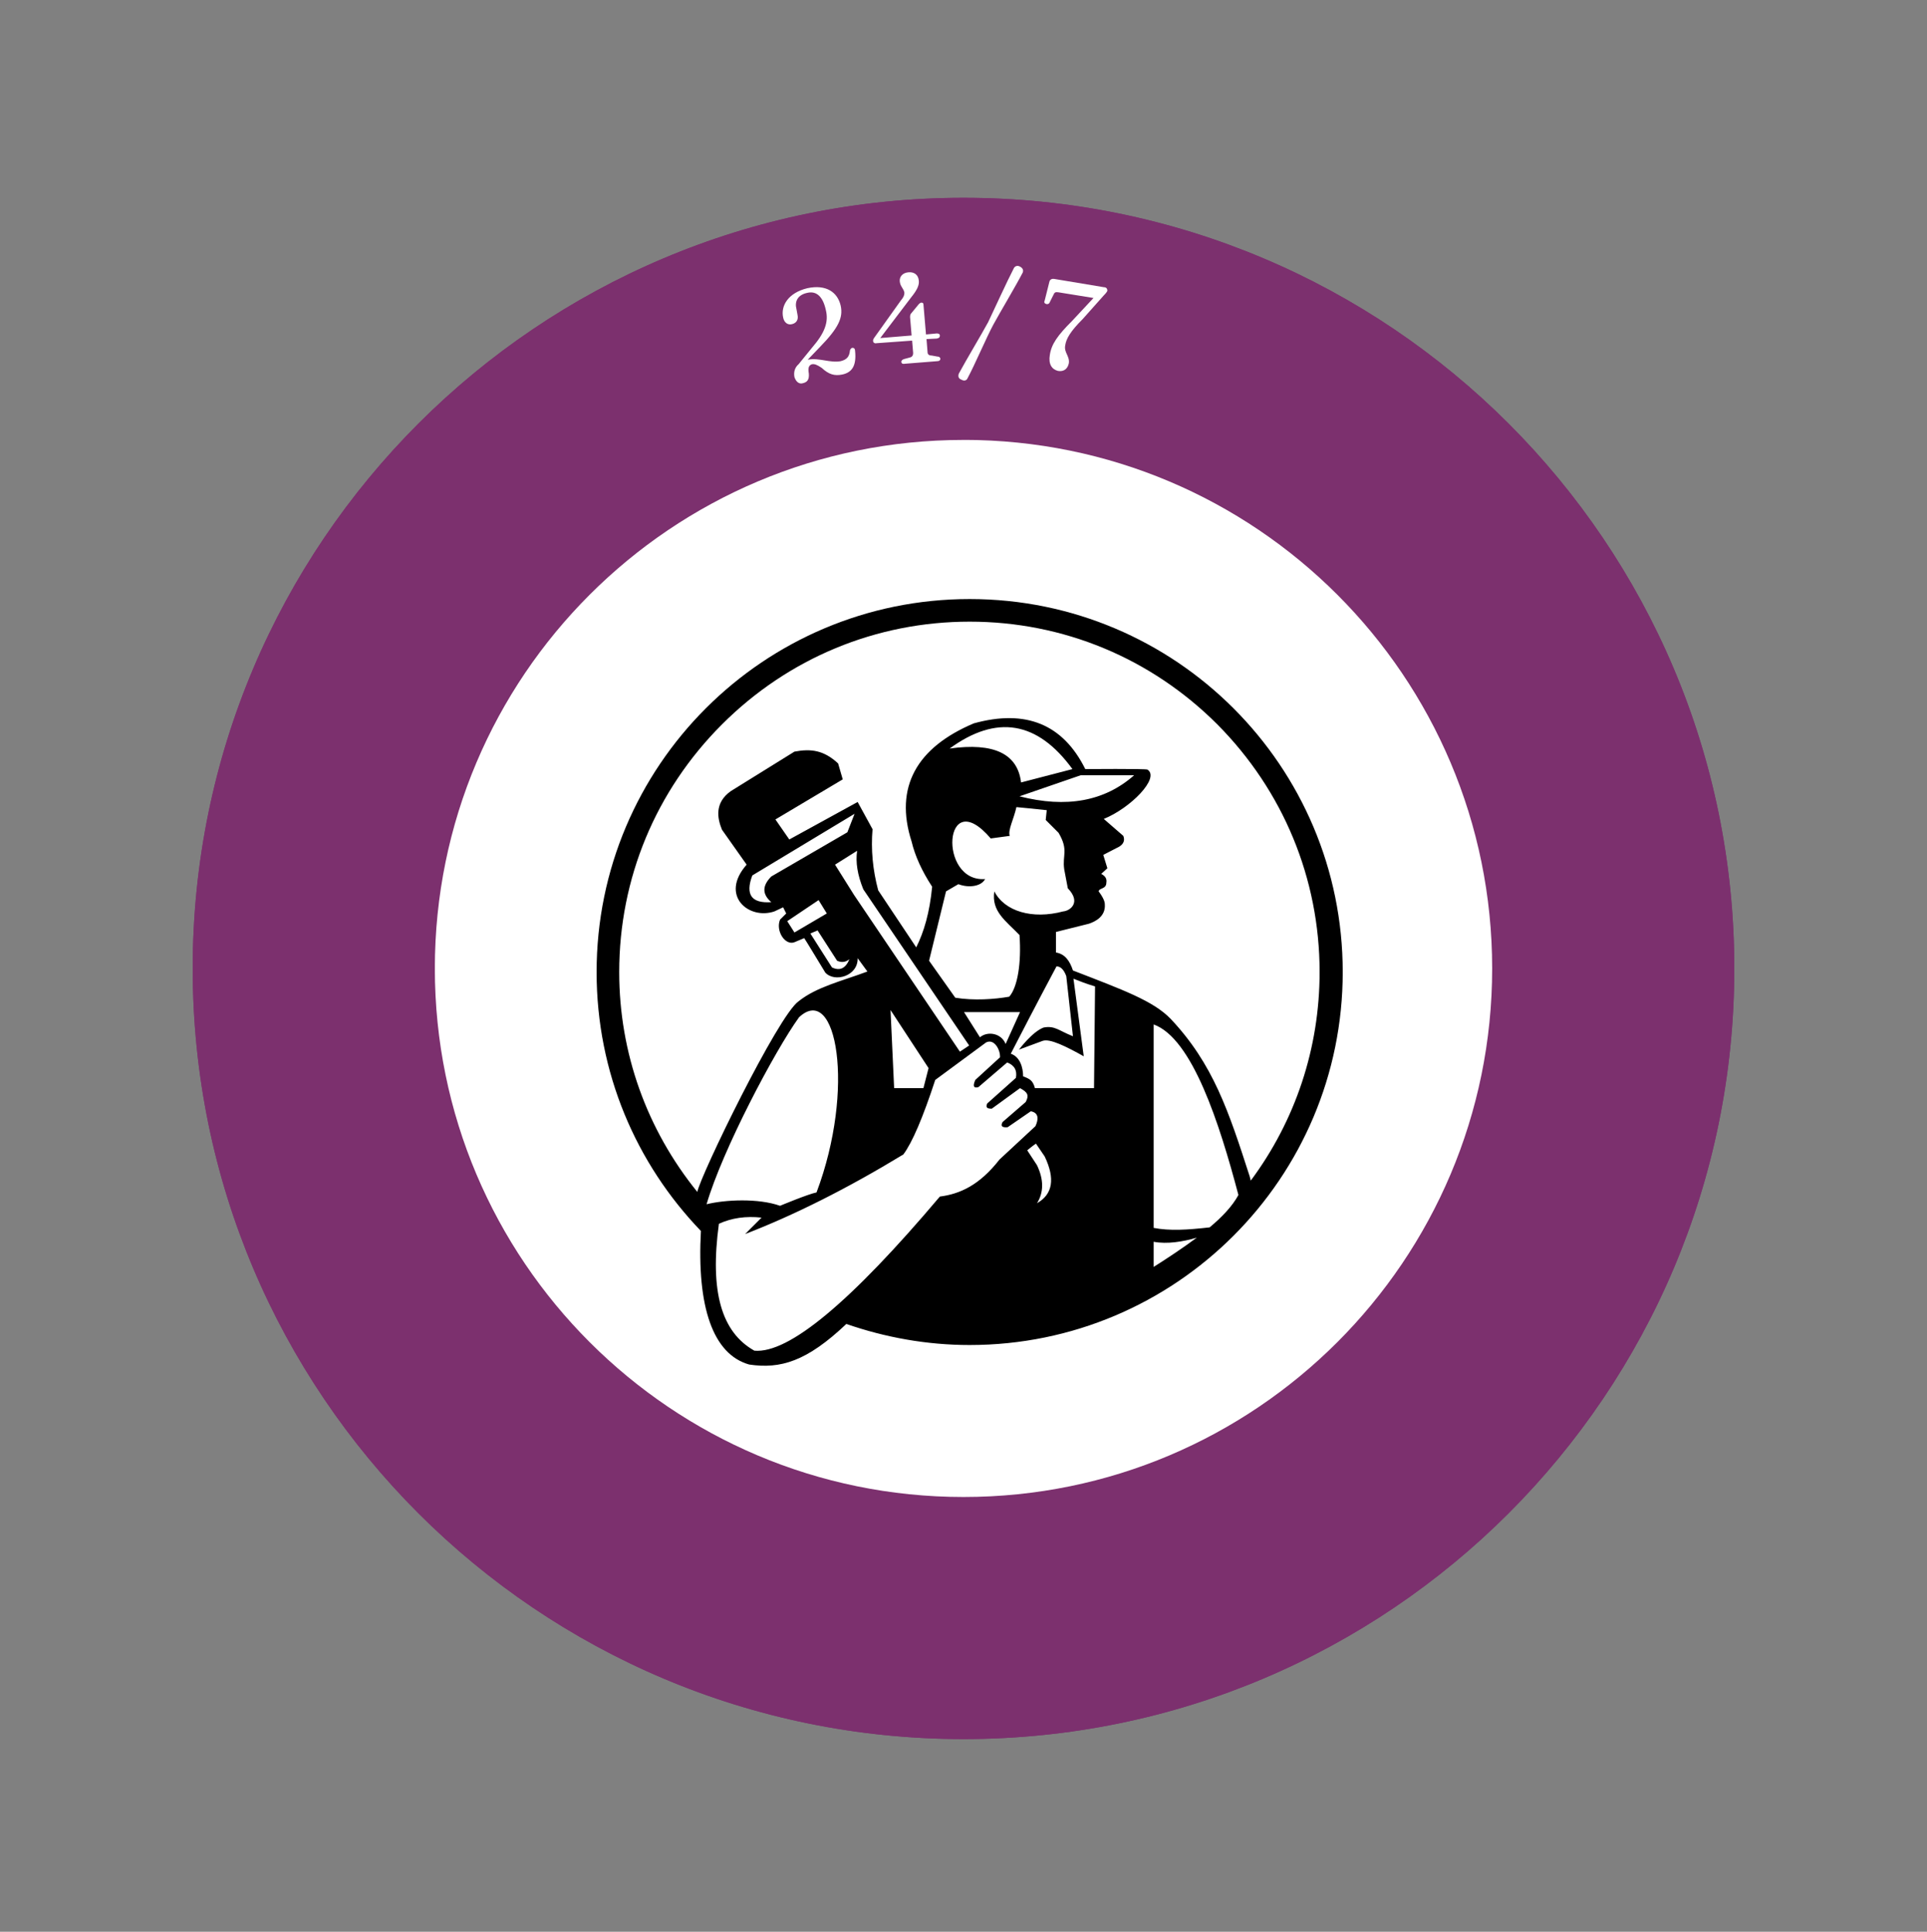 <svg version="1.2" xmlns="http://www.w3.org/2000/svg" viewBox="0 0 375 376" width="375" height="376">
	<rect x="0" y="0" width="375" height="376" fill="#808080" stroke="none"/>
	<title>main-logo-svg</title>
	<defs>
		<clipPath clipPathUnits="userSpaceOnUse" id="cp1">
			<path d="m37.5 38.5h300v300h-300z"/>
		</clipPath>
		<clipPath clipPathUnits="userSpaceOnUse" id="cp2">
			<path d="m187.5 38.5c-82.84 0-150 67.16-150 150 0 82.84 67.16 150 150 150 82.84 0 150-67.16 150-150 0-82.84-67.16-150-150-150z"/>
		</clipPath>
		<clipPath clipPathUnits="userSpaceOnUse" id="cp3">
			<path d="m84.63 85.63h205.75v205.75h-205.75z"/>
		</clipPath>
		<clipPath clipPathUnits="userSpaceOnUse" id="cp4">
			<path d="m187.5 85.63c-56.82 0-102.88 46.05-102.88 102.87 0 56.82 46.06 102.88 102.88 102.88 56.82 0 102.88-46.06 102.88-102.88 0-56.82-46.06-102.88-102.88-102.88z"/>
		</clipPath>
		<clipPath clipPathUnits="userSpaceOnUse" id="cp5">
			<path d="m116 116.55h145.43v149.45h-145.43z"/>
		</clipPath>
	</defs>
	<style>
		.s0 { fill: #7c306e } 
		.s1 { fill: none;stroke: #7c306e;stroke-width: 3 } 
		.s2 { fill: #ffffff } 
		.s3 { fill: #000000 } 
	</style>
	<g id="Clip-Path" clip-path="url(#cp1)">
		<g id="Layer">
			<g id="Clip-Path" clip-path="url(#cp2)">
				<g id="Layer">
					<path id="Layer" class="s0" d="m37.5 38.5h300v300h-300z"/>
					<path id="Layer" fill-rule="evenodd" class="s1" d="m187.5 38.5c-82.8 0-150 67.2-150 150 0 82.8 67.2 150 150 150 82.8 0 150-67.2 150-150 0-82.8-67.2-150-150-150z"/>
				</g>
			</g>
		</g>
	</g>
	<g id="Clip-Path" clip-path="url(#cp3)">
		<g id="Layer">
			<g id="Clip-Path" clip-path="url(#cp4)">
				<g id="Layer">
					<path id="Layer" class="s2" d="m84.6 85.6h205.8v205.8h-205.8z"/>
				</g>
			</g>
		</g>
	</g>
	<g id="Clip-Path" clip-path="url(#cp5)">
		<g id="Layer">
			<path id="Layer" fill-rule="evenodd" class="s3" d="m261.3 189.2c0 40.1-32.5 72.6-72.6 72.6-8.4 0-16.5-1.5-24-4.1-7.7 7.3-12.8 8.8-18.9 7.9-7.1-2-10.2-11.3-9.4-26-12.6-13.1-20.3-30.8-20.3-50.4 0-40.1 32.5-72.6 72.6-72.6 40.1 0 72.6 32.5 72.6 72.6zm-66.8 36.5l7-6.5c0.6-1.3 0.7-2.6-0.9-2.9l-4.5 3.1c-0.9 0.1-1.5-0.1-1-1l4.5-3.9c0.7-1.3 0.4-1.9-1.1-2.7l-5.5 4c-0.9 0-1.2-0.2-0.9-1l5.6-5q0.4-2.2-1.7-3l-5.6 4.8q-1.4 0.4-0.6-1.4l4.8-4.4c0.1-1.4-1.1-3.7-2.7-2.9l-9.9 7.3q-3.6 11-6.2 14.5-16.3 9.9-30.8 15.5l3.2-3.2q-4.6-0.5-8.3 1.2c-1.8 13.2 0.5 21.1 6.9 24.7q10 0.9 36.1-30c3.9-0.5 7.7-2.2 11.6-7.2zm-42.7 9c0 0 5.5-2.3 7.1-2.6 7.6-20.2 3.9-40.9-3.4-34.1-4.7 6.5-14.9 25.8-18 36.4 3.6-0.9 10.1-1.2 14.3 0.3zm91.6-4.9c8.7-11.7 13.4-25.8 13.4-40.6 0-18.2-7.1-35.3-19.9-48.2-12.9-12.9-30-20-48.2-20-18.2 0-35.3 7.1-48.2 20-12.9 12.9-20 30-20 48.2 0 15.8 5.4 30.7 15.2 42.8 0.6-3.2 15.7-34.3 19.7-37.1 3.5-2.8 8.3-3.9 13.4-5.8l-1.9-2.6c0.1 3.5-4.5 4.8-6.3 2.8-2.2-3.6-3.5-5.8-4.1-6.7l-1.9 0.8c-1.8 0.7-3.7-2.2-2.8-4.4l1.2-1.2-0.6-1.2-1.7 0.8c-5 1.7-10.7-3.1-5.4-9.1l-4.8-6.8c-0.9-2.2-1.5-5.2 1.7-7.5l12.4-7.7c3.2-0.6 5.7-0.3 8.5 2.3l0.9 3.1-13.1 7.8 2.7 3.9 13.3-7.3 2.9 5.3q-0.5 5.9 1.1 11.9l7.4 11.1c1.5-3 2.6-6.7 3.1-11.8q-3-4.6-4-8.8c-3.4-10.6 1-18.3 12.1-23q15.2-4.2 21.7 8.9c0 0 11.7-0.1 12.1 0.1 2.5 1.6-3.3 7.5-8.5 9.6l3.8 3.3q0.5 1.3-0.8 2.1l-3.1 1.6 0.8 2.6-1.2 1.1q1.2 0.6 1 1.7c0 1.3-1.4 1-1.5 1.7 0.9 1.2 1.2 2 1.2 2.5 0.2 2.4-1.9 3.4-3.1 3.8l-6.4 1.6v4c1.8 0.3 2.7 1.7 3.3 3.5 9.8 3.8 15.6 5.9 19 9.4 8.3 8.8 11.3 18 15.4 30.7zm-90.2-50.5l1.4 2.2 6.3-3.7-1.6-2.6zm4.5 2.4l4.2 6.6q2.3 1.1 3.4-1.6-1.1 0.9-2.4 0.3l-3.8-5.9zm8.5-7.5l20.6 30.5q0.9-0.6 1.8-1.2l-20.6-30.4q-1.7-4.2-1.2-7.5l-4.3 2.7zm42.5-24.5q-10.2-14-23.9-4 12.9-1.8 13.9 6.6zm-10.3 5.3q13.7 3.5 22.3-4.1h-10.4zm-6.7 16.1c-0.7 1.4-3.1 1.8-5.2 1l-2.4 1.4-3.3 13.5 5.1 7.2c3.6 0.6 7.7 0.3 10.5-0.2 1.6-1.8 2.4-6.5 2-12-2.7-2.8-5.5-4.6-4.9-8.5 2 3.9 7.4 5.5 13.4 3.9 1.3-0.1 3.6-1.7 0.9-4.5l-0.7-3.7c-0.4-2.8 0.9-3.7-1.1-7.1l-2.5-2.5 0.2-1.9q-3.7-0.4-5.9-0.6c-0.5 2.3-1.7 4.5-1.3 5.6l-3.7 0.5c-9.2-10.8-10.3 8.6-1.1 7.9zm-4.1 25.9l3.1 4.9c1.4-1.2 4.1-0.9 5 1.3l2.8-6.2zm-14.3-0.4l0.7 15.2h5.7l1-3.9zm30 28.5l-1.7-2.5c-0.6 0.4-1.2 0.9-1.7 1.3l1.9 2.9q2 4.2 0 7.4 4.6-2.6 1.5-9.1zm9.8-33.1c-1.7-0.5-3.2-1.1-4.2-1.5l2 15.1c-3.4-1.9-6.6-3.5-8-3l-4.6 1.7c0 0 2.6-3.5 4.8-4.3 2.2-0.4 2.9 0.6 5.7 1.7l-1.3-11.7q-0.7-1.9-1.9-1.9c-4 7.5-7.3 13.9-8.9 17 1.8 0.6 2.4 2.7 2.4 4.4 1.3 0.5 1.9 0.8 2.3 2.3h11.5zm11.4 54.6c2.7-1.7 5.7-3.7 8.4-5.7-2.7 0.8-5.8 1.3-8.4 0.8zm16.5-14c-3.7-14-9-30.5-16.5-33.2v39.6c3.1 0.6 6.5 0.4 10.9-0.1 2.4-2 4.4-4.1 5.6-6.3zm-90.9-62l14.8-8.6 1.4-3.6-19.9 12q-2.1 5.6 3.7 5.2-2.7-2.3 0-5z"/>
		</g>
	</g>
	<g id="Layer">
		<g id="Layer">
			<g id="Layer">
				<path id="Layer" class="s2" d="m154.6 73.4c0.3 0.9 0.9 1.4 1.6 1.2 0.9-0.2 1.3-0.7 1.2-1.9-0.2-1.1 0-1.6 0.6-1.8 0.5-0.1 1 0.1 1.9 0.7 1.4 1.3 2.5 1.6 4 1.3 1.9-0.4 2.8-1.7 2.5-4.6 0-0.4-0.2-0.6-0.5-0.6-0.2 0-0.4 0.2-0.5 0.5-0.1 1.2-0.6 1.8-1.8 2.1-2 0.4-4.2-0.7-6.3-0.3h-0.1l2.4-2.5c3.6-3.7 4.5-5.7 4-8-0.6-2.6-2.8-4.2-6.5-3.4-3.7 0.9-5.2 3.4-4.7 5.7 0.2 1 0.9 1.5 1.7 1.3 0.9-0.2 1.3-0.9 1.1-1.8l-0.2-1.1c-0.4-1.5 0.2-2.8 2.1-3.2 1.7-0.4 3 0.6 3.6 3.3 0.6 2.4-0.2 4.5-2.7 7.4l-2.6 3.2c-0.7 0.6-1 1.5-0.8 2.5z"/>
			</g>
		</g>
	</g>
	<g id="Layer">
		<g id="Layer">
			<g id="Layer">
				<path id="Layer" class="s2" d="m177.1 61.7l0.3 3.6-6.1 0.5 6-7.9c1.3-1.6 1.6-2.5 1.5-3.3-0.1-1.1-0.9-1.7-2-1.6-1.2 0.1-1.8 0.9-1.7 1.8 0.1 1 0.8 1.4 0.9 2.2 0 0.5-0.2 0.9-0.7 1.5l-5 7c-0.3 0.4-0.4 0.6-0.4 0.8 0 0.4 0.3 0.6 0.7 0.5l6.9-0.5 0.2 2.4c0 0.5-0.2 0.8-0.7 0.9l-1.1 0.3c-0.3 0.1-0.5 0.3-0.5 0.5 0 0.3 0.2 0.5 0.7 0.4l6.3-0.5c0.4 0 0.6-0.2 0.6-0.5q-0.1-0.4-0.6-0.4l-1.1-0.2c-0.5 0-0.8-0.2-0.8-0.7l-0.2-2.5 2-0.1c0.5-0.1 0.6-0.3 0.6-0.6 0-0.3-0.3-0.4-0.6-0.4l-2.1 0.2-0.5-5.9c0-0.2-0.2-0.3-0.4-0.3-0.1 0-0.3 0.1-0.5 0.3l-1.4 1.7c-0.2 0.2-0.3 0.4-0.3 0.8z"/>
			</g>
		</g>
	</g>
	<g id="Layer">
		<g id="Layer">
			<g id="Layer">
				<path id="Layer" class="s2" d="m193.3 63.2c1.3-2.4 4.3-7.4 5.7-10.1 0.2-0.4 0.1-0.9-0.5-1.2-0.5-0.3-1-0.1-1.2 0.3-1.4 2.7-3.8 8-5 10.5-1.3 2.4-4.3 7.4-5.7 10-0.2 0.5-0.1 1 0.5 1.2 0.5 0.3 1 0.2 1.2-0.3 1.4-2.6 3.7-8 5-10.4z"/>
			</g>
		</g>
	</g>
	<g id="Layer">
		<g id="Layer">
			<g id="Layer">
				<path id="Layer" class="s2" d="m208 70.7c0.2-1.4-1-2.1-0.7-3.5 0.2-1.3 1-2.7 3.4-5.1l4.1-4.6c0.5-0.5 0.6-0.7 0.7-0.9 0-0.4-0.2-0.7-0.7-0.7l-9.6-1.6c-0.5-0.1-0.9 0.1-1 0.6l-0.9 3.6c-0.2 0.4 0 0.6 0.4 0.7 0.3 0 0.5-0.1 0.6-0.4l0.7-1.4c0.2-0.5 0.4-0.6 1-0.5l6.8 1.1-4.2 4.5c-2.8 2.8-4 4.5-4.3 6.6-0.3 1.8 0.4 2.8 1.6 3.1 1.2 0.2 1.9-0.5 2.1-1.5z"/>
			</g>
		</g>
	</g>
	<g id="Layer">
		<g id="Layer">
			<g id="Layer">
			</g>
		</g>
	</g>
	<g id="Layer">
		<g id="Layer">
			<g id="Layer">
			</g>
		</g>
	</g>
	<g id="Layer">
		<g id="Layer">
			<g id="Layer">
			</g>
		</g>
	</g>
	<g id="Layer">
		<g id="Layer">
			<g id="Layer">
			</g>
		</g>
	</g>
	<g id="Layer">
		<g id="Layer">
			<g id="Layer">
			</g>
		</g>
	</g>
	<g id="Layer">
		<g id="Layer">
			<g id="Layer">
			</g>
		</g>
	</g>
	<g id="Layer">
		<g id="Layer">
			<g id="Layer">
			</g>
		</g>
	</g>
	<g id="Layer">
		<g id="Layer">
			<g id="Layer">
			</g>
		</g>
	</g>
	<g id="Layer">
		<g id="Layer">
			<g id="Layer">
			</g>
		</g>
	</g>
	<g id="Layer">
		<g id="Layer">
			<g id="Layer">
			</g>
		</g>
	</g>
	<g id="Layer">
		<g id="Layer">
			<g id="Layer">
			</g>
		</g>
	</g>
	<g id="Layer">
		<g id="Layer">
			<g id="Layer">
			</g>
		</g>
	</g>
	<g id="Layer">
		<g id="Layer">
			<g id="Layer">
			</g>
		</g>
	</g>
	<g id="Layer">
		<g id="Layer">
			<g id="Layer">
			</g>
		</g>
	</g>
	<g id="Layer">
		<g id="Layer">
			<g id="Layer">
			</g>
		</g>
	</g>
	<g id="Layer">
		<g id="Layer">
			<g id="Layer">
			</g>
		</g>
	</g>
	<g id="Layer">
		<g id="Layer">
			<g id="Layer">
			</g>
		</g>
	</g>
	<g id="Layer">
		<g id="Layer">
			<g id="Layer">
			</g>
		</g>
	</g>
	<g id="Layer">
		<g id="Layer">
			<g id="Layer">
			</g>
		</g>
	</g>
	<g id="Layer">
		<g id="Layer">
			<g id="Layer">
			</g>
		</g>
	</g>
	<g id="Layer">
		<g id="Layer">
			<g id="Layer">
			</g>
		</g>
	</g>
	<g id="Layer">
		<g id="Layer">
			<g id="Layer">
			</g>
		</g>
	</g>
	<g id="Layer">
		<g id="Layer">
			<g id="Layer">
			</g>
		</g>
	</g>
	<g id="Layer">
		<g id="Layer">
			<g id="Layer">
			</g>
		</g>
	</g>
	<g id="Layer">
		<g id="Layer">
			<g id="Layer">
			</g>
		</g>
	</g>
	<g id="Layer">
		<g id="Layer">
			<g id="Layer">
			</g>
		</g>
	</g>
</svg>